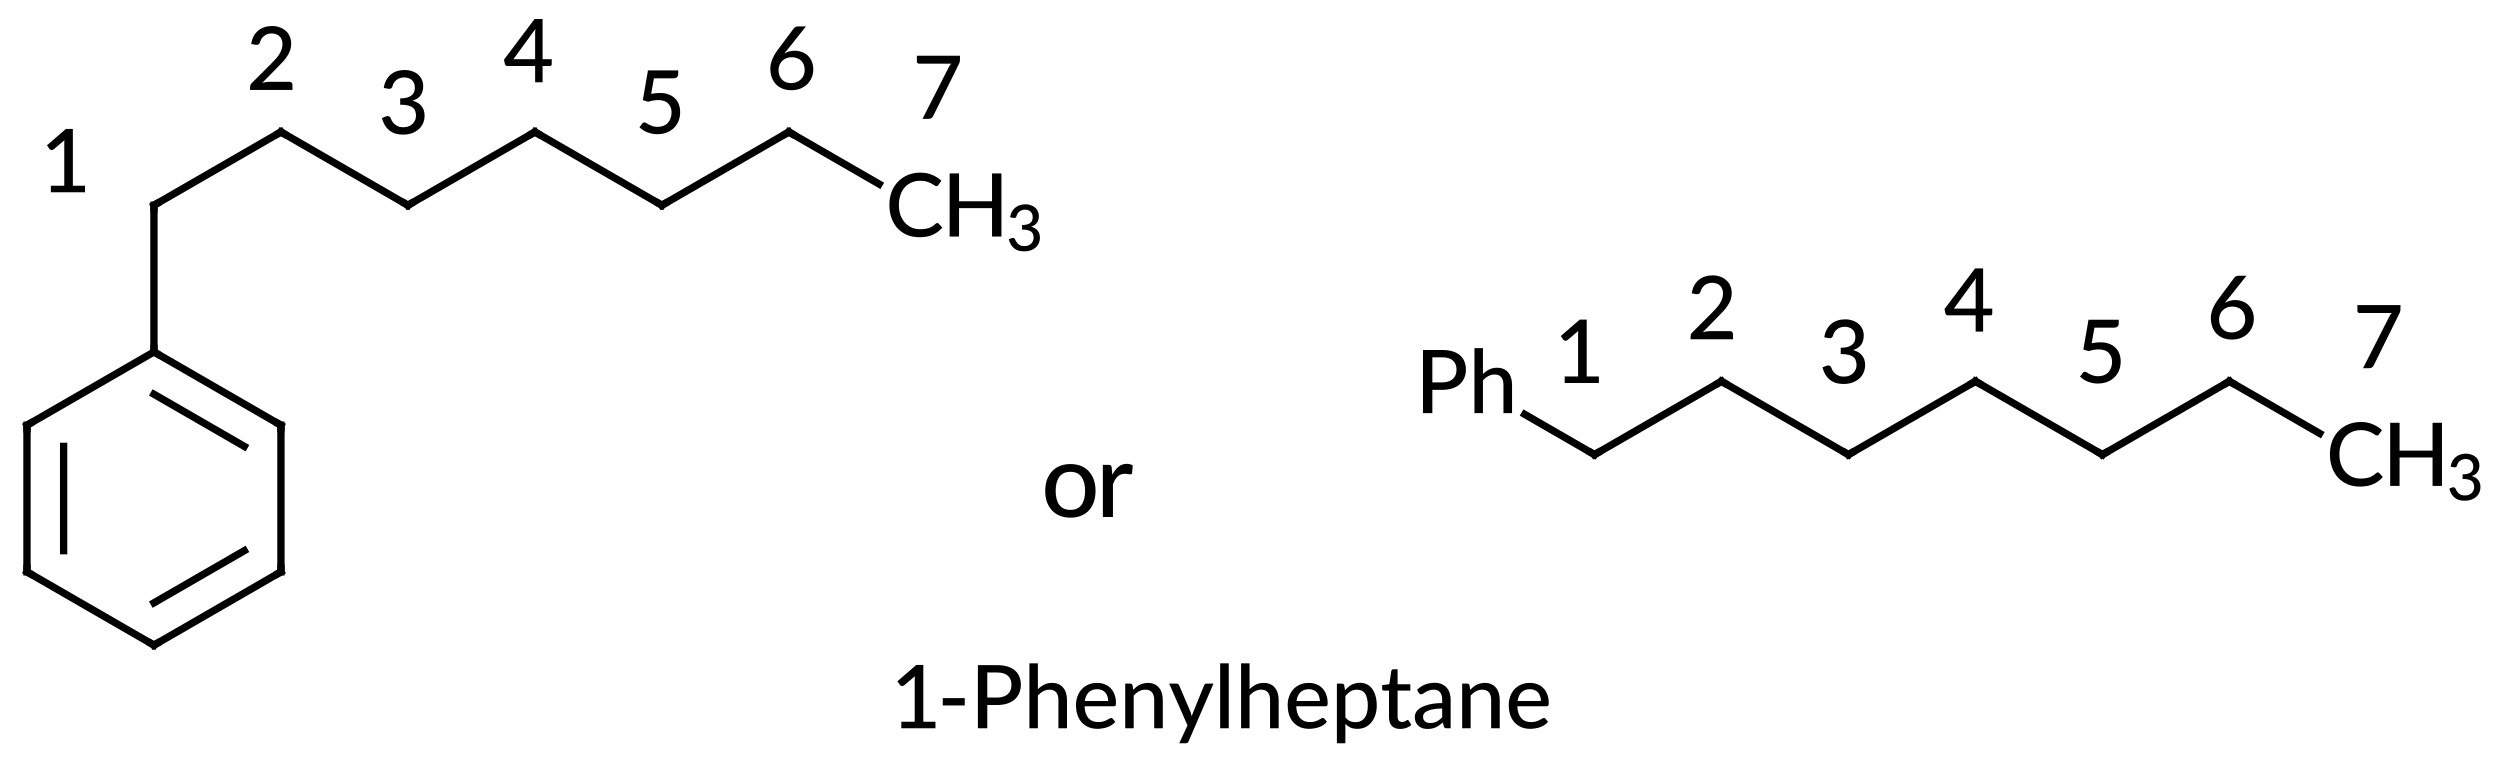 <?xml version="1.0"?>
<!DOCTYPE svg PUBLIC '-//W3C//DTD SVG 1.0//EN'
          'http://www.w3.org/TR/2001/REC-SVG-20010904/DTD/svg10.dtd'>
<svg style="fill-opacity:1; color-rendering:auto; color-interpolation:auto; text-rendering:auto; stroke:black; stroke-linecap:square; stroke-miterlimit:10; shape-rendering:auto; stroke-opacity:1; fill:black; stroke-dasharray:none; font-weight:normal; stroke-width:1; font-family:'Dialog'; font-style:normal; stroke-linejoin:miter; font-size:12px; stroke-dashoffset:0; image-rendering:auto;" xmlns="http://www.w3.org/2000/svg" width="341" viewBox="0 0 341.0 105.0" xmlns:xlink="http://www.w3.org/1999/xlink" height="105"
><!--Generated in ChemDoodle 11.7.0: PD94bWwgdmVyc2lvbj0iMS4wIiBlbmNvZGluZz0iVVRGLTgiIHN0YW5kYWxvbmU9Im5vIj8+DQo8ZCBmPSJzOmljeG1sIiBpZD0iMSIgbXY9InM6My4zLjAiIHA9InM6Q2hlbURvb2RsZSIgcGM9Imk6MSIgcHI9Imk6MSIgdj0iczoxMS43LjAiPg0KICAgIDxwIGIxMD0iYjp0cnVlIiBiMTA1PSJiOnRydWUiIGIxMDY9ImI6ZmFsc2UiIGIxMDc9ImI6ZmFsc2UiIGIxMDk9ImI6ZmFsc2UiIGIxMTA9ImI6ZmFsc2UiIGIxMTE9ImI6dHJ1ZSIgYjExMj0iYjp0cnVlIiBiMTE0PSJiOnRydWUiIGIxMTU9ImI6ZmFsc2UiIGIxMTY9ImI6dHJ1ZSIgYjExOD0iYjp0cnVlIiBiMTIxPSJiOnRydWUiIGIxMjk9ImI6ZmFsc2UiIGIxMzE9ImI6ZmFsc2UiIGIxMzI9ImI6ZmFsc2UiIGIxMzM9ImI6dHJ1ZSIgYjE0NT0iYjpmYWxzZSIgYjE0Nj0iYjp0cnVlIiBiMTQ3PSJiOmZhbHNlIiBiMTUyPSJiOmZhbHNlIiBiMTU1PSJiOnRydWUiIGIxNjY9ImI6dHJ1ZSIgYjE2Nz0iYjp0cnVlIiBiMTcwPSJiOmZhbHNlIiBiMTcxPSJiOnRydWUiIGIxNzM9ImI6dHJ1ZSIgYjE3OT0iYjp0cnVlIiBiMjAxPSJiOmZhbHNlIiBiMjE2PSJiOnRydWUiIGIyMjY9ImI6dHJ1ZSIgYjIyNz0iYjpmYWxzZSIgYjIzPSJiOnRydWUiIGIyND0iYjp0cnVlIiBiMjQ1PSJiOnRydWUiIGIyNDY9ImI6dHJ1ZSIgYjI0Nz0iYjpmYWxzZSIgYjI0OD0iYjpmYWxzZSIgYjI1NT0iYjpmYWxzZSIgYjI1Nj0iYjp0cnVlIiBiMzU9ImI6ZmFsc2UiIGI0MD0iYjpmYWxzZSIgYjQxPSJiOnRydWUiIGI0Mj0iYjpmYWxzZSIgYjkwPSJiOmZhbHNlIiBiOTM9ImI6dHJ1ZSIgYzEwPSJjOjEyOCwxMjgsMTI4IiBjMTE9ImM6MTI4LDAsMCIgYzEyPSJjOjAsMCwwIiBjMTk9ImM6MCwwLDAiIGMyPSJjOjAsMCwwIiBjMz0iYzowLDAsMCIgYzQ9ImM6MTI4LDEyOCwxMjgiIGM1PSJjOjI1NSwyNTUsMjU1IiBjNj0iYzowLDAsMCIgYzc9ImM6MjU1LDI1NSwyNTUiIGM4PSJjOjAsMCwwIiBjOT0iYzowLDAsMCIgZjE9ImY6MjAuMCIgZjEwPSJmOjEwLjAiIGYxMT0iZjowLjUyMzU5ODgiIGYxMj0iZjo1LjAiIGYxMz0iZjozLjAiIGYxND0iZjoxLjIiIGYxNT0iZjowLjAiIGYxNj0iZjo2LjAiIGYxNz0iZjoyLjAiIGYxOD0iZjo0LjAiIGYxOT0iZjowLjEwNDcxOTc2IiBmMj0iZjoxLjAiIGYyMT0iZjoyLjAiIGYyMj0iZjozLjAiIGYyMz0iZjowLjAiIGYyND0iZjoxMC4wIiBmMjU9ImY6MS4wIiBmMjg9ImY6MS4wIiBmMjk9ImY6MS4wIiBmMz0iZjowLjUiIGYzMD0iZjowLjMiIGYzMT0iZjowLjMiIGYzND0iZjo2LjAiIGYzNT0iZjo1LjQ5Nzc4NyIgZjM2PSJmOjAuNyIgZjM3PSJmOjEuMCIgZjM4PSJmOjMuMCIgZjM5PSJmOjEuMiIgZjQ9ImY6NS4wIiBmNDA9ImY6MC4wIiBmNDE9ImY6MS4wIiBmNDI9ImY6MTAuMCIgZjQzPSJmOjEwLjAiIGY0ND0iZjowLjUyMzU5ODgiIGY0NT0iZjo1LjAiIGY0Nj0iZjoxLjAiIGY0Nz0iZjozLjAiIGY0OD0iZjoxLjIiIGY0OT0iZjowLjAiIGY1PSJmOjAuMTUiIGY1MT0iZjoyMC4wIiBmNTI9ImY6NS4wIiBmNTM9ImY6MTUuMCIgZjU0PSJmOjAuMyIgZjU1PSJmOjEuMCIgZjU2PSJmOjAuNSIgZjU3PSJmOjEuMCIgZjU4PSJmOjUuMCIgZjU5PSJmOjQuMCIgZjY9ImY6MS4wNDcxOTc2IiBmNjE9ImY6Mi4wIiBmNjI9ImY6MTAuMCIgZjYzPSJmOjAuNSIgZjY1PSJmOjUuMCIgZjY2PSJmOjQuMCIgZjY3PSJmOjIwLjAiIGY2OD0iZjowLjQiIGY2OT0iZjozLjAiIGY3PSJmOjEuNSIgZjcwPSJmOjEyLjAiIGY3MT0iZjoxMC4wIiBmOT0iZjowLjciIGkxNT0iaToyIiBpMTY9Imk6MCIgaTE3PSJpOjAiIGkyPSJpOjc5MiIgaTIyPSJpOjIiIGkyNj0iaToxIiBpMz0iaTo2MTIiIGkzMz0iaTowIiBpMzc9Imk6MCIgaTQ9Imk6MzYiIGk0MD0iaToxIiBpNDM9Imk6MSIgaTU9Imk6MzYiIGk2PSJpOjM2IiBpNz0iaTozNiIgaWQ9IjIiIHMyMD0iczpCYXNpYyIgczIyPSJzOkFuZ3N0cm9tIiB0MT0idDpMYXRvIE1lZGl1bSwwLDE0IiB0Mj0idDpMYXRvIE1lZGl1bSwwLDEwIi8+DQogICAgPGFuIGE9InM6bnVsbCIgY2k9InM6bnVsbCIgY249InM6bnVsbCIgY3M9InM6bnVsbCIgZD0iczpudWxsIiBpZD0iMyIgaz0iczpudWxsIiB0PSJzOm51bGwiLz4NCiAgICA8Y3QgaWQ9IjQiPg0KICAgICAgICA8X2MvPg0KICAgIDwvY3Q+DQogICAgPGZ0IGlkPSI1Ij4NCiAgICAgICAgPF9mIHZhbHVlPSJMYXRvIE1lZGl1bSIvPg0KICAgIDwvZnQ+DQogICAgPGEgYXQyPSJiOmZhbHNlIiBhdDM9ImQ6MC4wIiBhdDQ9Imk6MCIgY28xPSJiOmZhbHNlIiBpZD0iNiIgbD0iczpDIiBwPSJwMzoyNTkuMCwyMTMuMCwwLjAiIHQxPSJ0OkxhdG8gTWVkaXVtLDAsMTIiLz4NCiAgICA8YSBhdDI9ImI6ZmFsc2UiIGF0Mz0iZDowLjAiIGF0ND0iaTowIiBjbzE9ImI6ZmFsc2UiIGlkPSI3IiBsPSJzOkMiIHA9InAzOjI0MS42Nzk0OSwyMjMuMCwwLjAiIHQxPSJ0OkxhdG8gTWVkaXVtLDAsMTIiLz4NCiAgICA8YSBhdDI9ImI6ZmFsc2UiIGF0Mz0iZDowLjAiIGF0ND0iaTowIiBjbzE9ImI6ZmFsc2UiIGlkPSI4IiBsPSJzOkMiIHA9InAzOjI3Ni4zMjA1LDIyMy4wLDAuMCIgdDE9InQ6TGF0byBNZWRpdW0sMCwxMiIvPg0KICAgIDxhIGF0Mj0iYjpmYWxzZSIgYXQzPSJkOjAuMCIgYXQ0PSJpOjAiIGNvMT0iYjpmYWxzZSIgaWQ9IjkiIGw9InM6QyIgcD0icDM6MjU5LjAsMTkzLjAsMC4wIiB0MT0idDpMYXRvIE1lZGl1bSwwLDEyIi8+DQogICAgPGEgYXQyPSJiOmZhbHNlIiBhdDM9ImQ6MC4wIiBhdDQ9Imk6MCIgY28xPSJiOmZhbHNlIiBpZD0iMTAiIGw9InM6QyIgcD0icDM6MjQxLjY3OTQ5LDI0My4wLDAuMCIgdDE9InQ6TGF0byBNZWRpdW0sMCwxMiIvPg0KICAgIDxhIGF0Mj0iYjpmYWxzZSIgYXQzPSJkOjAuMCIgYXQ0PSJpOjAiIGNvMT0iYjpmYWxzZSIgaWQ9IjExIiBsPSJzOkMiIHA9InAzOjI3Ni4zMjA1LDI0My4wLDAuMCIgdDE9InQ6TGF0byBNZWRpdW0sMCwxMiIvPg0KICAgIDxhIGF0Mj0iYjpmYWxzZSIgYXQzPSJkOjAuMCIgYXQ0PSJpOjAiIGNvMT0iYjpmYWxzZSIgaWQ9IjEyIiBsPSJzOkMiIHA9InAzOjI3Ni4zMjA1LDE4My4wLDAuMCIgdDE9InQ6TGF0byBNZWRpdW0sMCwxMiIvPg0KICAgIDxhIGF0Mj0iYjpmYWxzZSIgYXQzPSJkOjAuMCIgYXQ0PSJpOjAiIGNvMT0iYjpmYWxzZSIgaWQ9IjEzIiBsPSJzOkMiIHA9InAzOjI1OS4wLDI1My4wLDAuMCIgdDE9InQ6TGF0byBNZWRpdW0sMCwxMiIvPg0KICAgIDxhIGF0Mj0iYjpmYWxzZSIgYXQzPSJkOjAuMCIgYXQ0PSJpOjAiIGNvMT0iYjpmYWxzZSIgaWQ9IjE0IiBsPSJzOkMiIHA9InAzOjI5My42NDEsMTkzLjAsMC4wIiB0MT0idDpMYXRvIE1lZGl1bSwwLDEyIi8+DQogICAgPGEgYXQyPSJiOmZhbHNlIiBhdDM9ImQ6MC4wIiBhdDQ9Imk6MCIgY28xPSJiOmZhbHNlIiBpZD0iMTUiIGw9InM6QyIgcD0icDM6MzEwLjk2MTUsMTgzLjAsMC4wIiB0MT0idDpMYXRvIE1lZGl1bSwwLDEyIi8+DQogICAgPGEgYXQyPSJiOmZhbHNlIiBhdDM9ImQ6MC4wIiBhdDQ9Imk6MCIgY28xPSJiOmZhbHNlIiBpZD0iMTYiIGw9InM6QyIgcD0icDM6MzI4LjI4MTk4LDE5My4wLDAuMCIgdDE9InQ6TGF0byBNZWRpdW0sMCwxMiIvPg0KICAgIDxhIGF0Mj0iYjpmYWxzZSIgYXQzPSJkOjAuMCIgYXQ0PSJpOjAiIGNvMT0iYjpmYWxzZSIgaWQ9IjE3IiBsPSJzOkMiIHA9InAzOjM0NS42MDI0OCwxODMuMCwwLjAiIHQxPSJ0OkxhdG8gTWVkaXVtLDAsMTIiLz4NCiAgICA8YSBhdDI9ImI6ZmFsc2UiIGF0Mz0iZDowLjAiIGF0ND0iaTowIiBjbzE9ImI6ZmFsc2UiIGlkPSIxOCIgbD0iczpDSDMiIHA9InAzOjM2Mi45MjI5NywxOTMuMCwwLjAiIHQxPSJ0OkxhdG8gTWVkaXVtLDAsMTIiLz4NCiAgICA8YiBhMT0iaTo2IiBhMj0iaTo3IiBibzI9ImI6ZmFsc2UiIGJvMz0iaToyIiBjbzE9ImI6ZmFsc2UiIGlkPSIxOSIgdD0iczpTaW5nbGUiIHQxPSJ0OkxhdG8gTWVkaXVtLDAsMTIiIHpvPSJzOjQ0Ii8+DQogICAgPGIgYTE9Imk6OCIgYTI9Imk6NiIgYm8yPSJiOmZhbHNlIiBibzM9Imk6MiIgY28xPSJiOmZhbHNlIiBpZD0iMjAiIHQ9InM6RG91YmxlIiB0MT0idDpMYXRvIE1lZGl1bSwwLDEyIiB6bz0iczo0OSIvPg0KICAgIDxiIGExPSJpOjYiIGEyPSJpOjkiIGJvMj0iYjpmYWxzZSIgYm8zPSJpOjIiIGNvMT0iYjpmYWxzZSIgaWQ9IjIxIiB0PSJzOlNpbmdsZSIgdDE9InQ6TGF0byBNZWRpdW0sMCwxMiIgem89InM6NTAiLz4NCiAgICA8YiBhMT0iaTo3IiBhMj0iaToxMCIgYm8yPSJiOmZhbHNlIiBibzM9Imk6MiIgY28xPSJiOmZhbHNlIiBpZD0iMjIiIHQ9InM6RG91YmxlIiB0MT0idDpMYXRvIE1lZGl1bSwwLDEyIiB6bz0iczo0NSIvPg0KICAgIDxiIGExPSJpOjExIiBhMj0iaTo4IiBibzI9ImI6ZmFsc2UiIGJvMz0iaToyIiBjbzE9ImI6ZmFsc2UiIGlkPSIyMyIgdD0iczpTaW5nbGUiIHQxPSJ0OkxhdG8gTWVkaXVtLDAsMTIiIHpvPSJzOjQ4Ii8+DQogICAgPGIgYTE9Imk6OSIgYTI9Imk6MTIiIGJvMj0iYjpmYWxzZSIgYm8zPSJpOjIiIGNvMT0iYjpmYWxzZSIgaWQ9IjI0IiB0PSJzOlNpbmdsZSIgdDE9InQ6TGF0byBNZWRpdW0sMCwxMiIgem89InM6NTEiLz4NCiAgICA8YiBhMT0iaToxMCIgYTI9Imk6MTMiIGJvMj0iYjpmYWxzZSIgYm8zPSJpOjIiIGNvMT0iYjpmYWxzZSIgaWQ9IjI1IiB0PSJzOlNpbmdsZSIgdDE9InQ6TGF0byBNZWRpdW0sMCwxMiIgem89InM6NDYiLz4NCiAgICA8YiBhMT0iaToxMyIgYTI9Imk6MTEiIGJvMj0iYjpmYWxzZSIgYm8zPSJpOjIiIGNvMT0iYjpmYWxzZSIgaWQ9IjI2IiB0PSJzOkRvdWJsZSIgdDE9InQ6TGF0byBNZWRpdW0sMCwxMiIgem89InM6NDciLz4NCiAgICA8YiBhMT0iaToxMiIgYTI9Imk6MTQiIGJvMj0iYjpmYWxzZSIgYm8zPSJpOjIiIGNvMT0iYjpmYWxzZSIgaWQ9IjI3IiB0PSJzOlNpbmdsZSIgdDE9InQ6TGF0byBNZWRpdW0sMCwxMiIgem89InM6NTIiLz4NCiAgICA8YiBhMT0iaToxNCIgYTI9Imk6MTUiIGJvMj0iYjpmYWxzZSIgYm8zPSJpOjIiIGNvMT0iYjpmYWxzZSIgaWQ9IjI4IiB0PSJzOlNpbmdsZSIgdDE9InQ6TGF0byBNZWRpdW0sMCwxMiIgem89InM6NTMiLz4NCiAgICA8YiBhMT0iaToxNSIgYTI9Imk6MTYiIGJvMj0iYjpmYWxzZSIgYm8zPSJpOjIiIGNvMT0iYjpmYWxzZSIgaWQ9IjI5IiB0PSJzOlNpbmdsZSIgdDE9InQ6TGF0byBNZWRpdW0sMCwxMiIgem89InM6NTQiLz4NCiAgICA8YiBhMT0iaToxNiIgYTI9Imk6MTciIGJvMj0iYjpmYWxzZSIgYm8zPSJpOjIiIGNvMT0iYjpmYWxzZSIgaWQ9IjMwIiB0PSJzOlNpbmdsZSIgdDE9InQ6TGF0byBNZWRpdW0sMCwxMiIgem89InM6NTUiLz4NCiAgICA8YiBhMT0iaToxNyIgYTI9Imk6MTgiIGJvMj0iYjpmYWxzZSIgYm8zPSJpOjIiIGNvMT0iYjpmYWxzZSIgaWQ9IjMxIiB0PSJzOlNpbmdsZSIgdDE9InQ6TGF0byBNZWRpdW0sMCwxMiIgem89InM6NTYiLz4NCiAgICA8YSBhdDI9ImI6ZmFsc2UiIGF0Mz0iZDowLjAiIGF0ND0iaTowIiBjbzE9ImI6ZmFsc2UiIGlkPSIzMiIgbD0iczpDIiBwPSJwMzo0NTUuNDg3ODIsMjI3LjAxMTcyLDAuMCIgdDE9InQ6TGF0byBNZWRpdW0sMCwxMiIvPg0KICAgIDxhIGF0Mj0iYjpmYWxzZSIgYXQzPSJkOjAuMCIgYXQ0PSJpOjAiIGNvMT0iYjpmYWxzZSIgaWQ9IjMzIiBsPSJzOkMiIHA9InAzOjQ3Mi44MDgzMiwyMTcuMDExNzIsMC4wIiB0MT0idDpMYXRvIE1lZGl1bSwwLDEyIi8+DQogICAgPGEgYXQyPSJiOmZhbHNlIiBhdDM9ImQ6MC4wIiBhdDQ9Imk6MCIgY28xPSJiOmZhbHNlIiBpZD0iMzQiIGw9InM6UGgiIHA9InAzOjQzOC4xNjczLDIxNy4wMTE3MiwwLjAiIHQxPSJ0OkxhdG8gTWVkaXVtLDAsMTIiLz4NCiAgICA8YSBhdDI9ImI6ZmFsc2UiIGF0Mz0iZDowLjAiIGF0ND0iaTowIiBjbzE9ImI6ZmFsc2UiIGlkPSIzNSIgbD0iczpDIiBwPSJwMzo0OTAuMTI4OCwyMjcuMDExNzIsMC4wIiB0MT0idDpMYXRvIE1lZGl1bSwwLDEyIi8+DQogICAgPGEgYXQyPSJiOmZhbHNlIiBhdDM9ImQ6MC4wIiBhdDQ9Imk6MCIgY28xPSJiOmZhbHNlIiBpZD0iMzYiIGw9InM6QyIgcD0icDM6NTA3LjQ0OTMsMjE3LjAxMTcyLDAuMCIgdDE9InQ6TGF0byBNZWRpdW0sMCwxMiIvPg0KICAgIDxhIGF0Mj0iYjpmYWxzZSIgYXQzPSJkOjAuMCIgYXQ0PSJpOjAiIGNvMT0iYjpmYWxzZSIgaWQ9IjM3IiBsPSJzOkMiIHA9InAzOjUyNC43Njk4LDIyNy4wMTE3MiwwLjAiIHQxPSJ0OkxhdG8gTWVkaXVtLDAsMTIiLz4NCiAgICA8YSBhdDI9ImI6ZmFsc2UiIGF0Mz0iZDowLjAiIGF0ND0iaTowIiBjbzE9ImI6ZmFsc2UiIGlkPSIzOCIgbD0iczpDIiBwPSJwMzo1NDIuMDkwMzMsMjE3LjAxMTcyLDAuMCIgdDE9InQ6TGF0byBNZWRpdW0sMCwxMiIvPg0KICAgIDxhIGF0Mj0iYjpmYWxzZSIgYXQzPSJkOjAuMCIgYXQ0PSJpOjAiIGNvMT0iYjpmYWxzZSIgaWQ9IjM5IiBsPSJzOkNIMyIgcD0icDM6NTU5LjQxMDc3LDIyNy4wMTE3MiwwLjAiIHQxPSJ0OkxhdG8gTWVkaXVtLDAsMTIiLz4NCiAgICA8YiBhMT0iaTozMiIgYTI9Imk6MzMiIGJvMj0iYjpmYWxzZSIgYm8zPSJpOjIiIGNvMT0iYjpmYWxzZSIgaWQ9IjQwIiB0PSJzOlNpbmdsZSIgdDE9InQ6TGF0byBNZWRpdW0sMCwxMiIgem89InM6MTI3Ii8+DQogICAgPGIgYTE9Imk6MzIiIGEyPSJpOjM0IiBibzI9ImI6ZmFsc2UiIGJvMz0iaToyIiBjbzE9ImI6ZmFsc2UiIGlkPSI0MSIgdD0iczpTaW5nbGUiIHQxPSJ0OkxhdG8gTWVkaXVtLDAsMTIiIHpvPSJzOjEzMyIvPg0KICAgIDxiIGExPSJpOjMzIiBhMj0iaTozNSIgYm8yPSJiOmZhbHNlIiBibzM9Imk6MiIgY28xPSJiOmZhbHNlIiBpZD0iNDIiIHQ9InM6U2luZ2xlIiB0MT0idDpMYXRvIE1lZGl1bSwwLDEyIiB6bz0iczoxMjgiLz4NCiAgICA8YiBhMT0iaTozNSIgYTI9Imk6MzYiIGJvMj0iYjpmYWxzZSIgYm8zPSJpOjIiIGNvMT0iYjpmYWxzZSIgaWQ9IjQzIiB0PSJzOlNpbmdsZSIgdDE9InQ6TGF0byBNZWRpdW0sMCwxMiIgem89InM6MTI5Ii8+DQogICAgPGIgYTE9Imk6MzYiIGEyPSJpOjM3IiBibzI9ImI6ZmFsc2UiIGJvMz0iaToyIiBjbzE9ImI6ZmFsc2UiIGlkPSI0NCIgdD0iczpTaW5nbGUiIHQxPSJ0OkxhdG8gTWVkaXVtLDAsMTIiIHpvPSJzOjEzMCIvPg0KICAgIDxiIGExPSJpOjM3IiBhMj0iaTozOCIgYm8yPSJiOmZhbHNlIiBibzM9Imk6MiIgY28xPSJiOmZhbHNlIiBpZD0iNDUiIHQ9InM6U2luZ2xlIiB0MT0idDpMYXRvIE1lZGl1bSwwLDEyIiB6bz0iczoxMzEiLz4NCiAgICA8YiBhMT0iaTozOCIgYTI9Imk6MzkiIGJvMj0iYjpmYWxzZSIgYm8zPSJpOjIiIGNvMT0iYjpmYWxzZSIgaWQ9IjQ2IiB0PSJzOlNpbmdsZSIgdDE9InQ6TGF0byBNZWRpdW0sMCwxMiIgem89InM6MTMyIi8+DQogICAgPGxhIGNvMT0iYjpmYWxzZSIgaWQ9IjQ3IiBwMT0icDI6MjQ3LjAsMTg3LjAiIHAyPSJwMjoyNDcuMCwxODcuMCIgc2gxMj0idDpMYXRvIE1lZGl1bSwwLDEyIiBzaDIyPSJmOi05LjIyNDEyMjZFLTEwIiBzaDM9ImI6ZmFsc2UiIHNoND0iYjpmYWxzZSIgc2g1PSJiOmZhbHNlIiB0PSJzOjEiIHQyPSJ0OkxhdG8gTWVkaXVtLDAsMTIiPg0KICAgICAgICA8X2YgYT0iaTowIiB3PSJmOi0xLjAiPg0KICAgICAgICAgICAgPHI+MTwvcj4NCiAgICAgICAgPC9fZj4NCiAgICA8L2xhPg0KICAgIDxsYSBjbzE9ImI6ZmFsc2UiIGlkPSI0OCIgcDE9InAyOjI3NS4wLDE3My4wIiBwMj0icDI6Mjc1LjAsMTczLjAiIHNoMTI9InQ6TGF0byBNZWRpdW0sMCwxMiIgc2gyMj0iZjo4LjM3MDc0NkUtOCIgc2gzPSJiOmZhbHNlIiBzaDQ9ImI6ZmFsc2UiIHNoNT0iYjpmYWxzZSIgdD0iczoyIiB0Mj0idDpMYXRvIE1lZGl1bSwwLDEyIj4NCiAgICAgICAgPF9mIGE9Imk6MCIgdz0iZjotMS4wIj4NCiAgICAgICAgICAgIDxyPjI8L3I+DQogICAgICAgIDwvX2Y+DQogICAgPC9sYT4NCiAgICA8bGEgY28xPSJiOmZhbHNlIiBpZD0iNDkiIHAxPSJwMjoyOTMuMCwxNzkuMCIgcDI9InAyOjI5My4wLDE3OS4wIiBzaDEyPSJ0OkxhdG8gTWVkaXVtLDAsMTIiIHNoMjI9ImY6MS40MDQyOTQ0RS04IiBzaDM9ImI6ZmFsc2UiIHNoND0iYjpmYWxzZSIgc2g1PSJiOmZhbHNlIiB0PSJzOjMiIHQyPSJ0OkxhdG8gTWVkaXVtLDAsMTIiPg0KICAgICAgICA8X2YgYT0iaTowIiB3PSJmOi0xLjAiPg0KICAgICAgICAgICAgPHI+Mzwvcj4NCiAgICAgICAgPC9fZj4NCiAgICA8L2xhPg0KICAgIDxsYSBjbzE9ImI6ZmFsc2UiIGlkPSI1MCIgcDE9InAyOjMxMC4wLDE3Mi4wIiBwMj0icDI6MzEwLjAsMTcyLjAiIHNoMTI9InQ6TGF0byBNZWRpdW0sMCwxMiIgc2gyMj0iZjowLjAiIHNoMz0iYjpmYWxzZSIgc2g0PSJiOmZhbHNlIiBzaDU9ImI6ZmFsc2UiIHQ9InM6NCIgdDI9InQ6TGF0byBNZWRpdW0sMCwxMiI+DQogICAgICAgIDxfZiBhPSJpOjAiIHc9ImY6LTEuMCI+DQogICAgICAgICAgICA8cj40PC9yPg0KICAgICAgICA8L19mPg0KICAgIDwvbGE+DQogICAgPGxhIGNvMT0iYjpmYWxzZSIgaWQ9IjUxIiBwMT0icDI6MzI4LjAsMTc5LjAiIHAyPSJwMjozMjguMCwxNzkuMCIgc2gxMj0idDpMYXRvIE1lZGl1bSwwLDEyIiBzaDIyPSJmOjAuMCIgc2gzPSJiOmZhbHNlIiBzaDQ9ImI6ZmFsc2UiIHNoNT0iYjpmYWxzZSIgdD0iczo1IiB0Mj0idDpMYXRvIE1lZGl1bSwwLDEyIj4NCiAgICAgICAgPF9mIGE9Imk6MCIgdz0iZjotMS4wIj4NCiAgICAgICAgICAgIDxyPjU8L3I+DQogICAgICAgIDwvX2Y+DQogICAgPC9sYT4NCiAgICA8bGEgY28xPSJiOmZhbHNlIiBpZD0iNTIiIHAxPSJwMjozNDYuMCwxNzMuMCIgcDI9InAyOjM0Ni4wLDE3My4wIiBzaDEyPSJ0OkxhdG8gTWVkaXVtLDAsMTIiIHNoMjI9ImY6MC4wIiBzaDM9ImI6ZmFsc2UiIHNoND0iYjpmYWxzZSIgc2g1PSJiOmZhbHNlIiB0PSJzOjYiIHQyPSJ0OkxhdG8gTWVkaXVtLDAsMTIiPg0KICAgICAgICA8X2YgYT0iaTowIiB3PSJmOi0xLjAiPg0KICAgICAgICAgICAgPHI+Njwvcj4NCiAgICAgICAgPC9fZj4NCiAgICA8L2xhPg0KICAgIDxsYSBjbzE9ImI6ZmFsc2UiIGlkPSI1MyIgcDE9InAyOjM2Ni4wLDE3Ny4wIiBwMj0icDI6MzY2LjAsMTc3LjAiIHNoMTI9InQ6TGF0byBNZWRpdW0sMCwxMiIgc2gyMj0iZjowLjAiIHNoMz0iYjpmYWxzZSIgc2g0PSJiOmZhbHNlIiBzaDU9ImI6ZmFsc2UiIHQ9InM6NyIgdDI9InQ6TGF0byBNZWRpdW0sMCwxMiI+DQogICAgICAgIDxfZiBhPSJpOjAiIHc9ImY6LTEuMCI+DQogICAgICAgICAgICA8cj43PC9yPg0KICAgICAgICA8L19mPg0KICAgIDwvbGE+DQogICAgPGxhIGNvMT0iYjpmYWxzZSIgaWQ9IjU0IiBwMT0icDI6MzYzLjAsMjYwLjAiIHAyPSJwMjozNjMuMCwyNjAuMCIgc2gxMj0idDpMYXRvIE1lZGl1bSwwLDEyIiBzaDIyPSJmOjAuMCIgc2gzPSJiOmZhbHNlIiBzaDQ9ImI6ZmFsc2UiIHNoNT0iYjpmYWxzZSIgdD0iczoxLVBoZW55bGhlcHRhbmUiIHQyPSJ0OkxhdG8gTWVkaXVtLDAsMTIiPg0KICAgICAgICA8X2YgYT0iaTowIiB3PSJmOi0xLjAiPg0KICAgICAgICAgICAgPHI+MS1QaGVueWxoZXB0YW5lPC9yPg0KICAgICAgICA8L19mPg0KICAgIDwvbGE+DQogICAgPGxhIGNvMT0iYjpmYWxzZSIgaWQ9IjU1IiBwMT0icDI6NDUzLjQ4NzgyLDIxMy4wMTE3MiIgcDI9InAyOjQ1My40ODc4MiwyMTMuMDExNzIiIHNoMTI9InQ6TGF0byBNZWRpdW0sMCwxMiIgc2gyMj0iZjotOS4yMjQxMjI2RS0xMCIgc2gzPSJiOmZhbHNlIiBzaDQ9ImI6ZmFsc2UiIHNoNT0iYjpmYWxzZSIgdD0iczoxIiB0Mj0idDpMYXRvIE1lZGl1bSwwLDEyIj4NCiAgICAgICAgPF9mIGE9Imk6MCIgdz0iZjotMS4wIj4NCiAgICAgICAgICAgIDxyPjE8L3I+DQogICAgICAgIDwvX2Y+DQogICAgPC9sYT4NCiAgICA8bGEgY28xPSJiOmZhbHNlIiBpZD0iNTYiIHAxPSJwMjo0NzEuNDg3ODIsMjA3LjAxMTcyIiBwMj0icDI6NDcxLjQ4NzgyLDIwNy4wMTE3MiIgc2gxMj0idDpMYXRvIE1lZGl1bSwwLDEyIiBzaDIyPSJmOjguMzcwNzQ2RS04IiBzaDM9ImI6ZmFsc2UiIHNoND0iYjpmYWxzZSIgc2g1PSJiOmZhbHNlIiB0PSJzOjIiIHQyPSJ0OkxhdG8gTWVkaXVtLDAsMTIiPg0KICAgICAgICA8X2YgYT0iaTowIiB3PSJmOi0xLjAiPg0KICAgICAgICAgICAgPHI+Mjwvcj4NCiAgICAgICAgPC9fZj4NCiAgICA8L2xhPg0KICAgIDxsYSBjbzE9ImI6ZmFsc2UiIGlkPSI1NyIgcDE9InAyOjQ4OS40ODc4MiwyMTMuMDExNzIiIHAyPSJwMjo0ODkuNDg3ODIsMjEzLjAxMTcyIiBzaDEyPSJ0OkxhdG8gTWVkaXVtLDAsMTIiIHNoMjI9ImY6MS40MDQyOTQ0RS04IiBzaDM9ImI6ZmFsc2UiIHNoND0iYjpmYWxzZSIgc2g1PSJiOmZhbHNlIiB0PSJzOjMiIHQyPSJ0OkxhdG8gTWVkaXVtLDAsMTIiPg0KICAgICAgICA8X2YgYT0iaTowIiB3PSJmOi0xLjAiPg0KICAgICAgICAgICAgPHI+Mzwvcj4NCiAgICAgICAgPC9fZj4NCiAgICA8L2xhPg0KICAgIDxsYSBjbzE9ImI6ZmFsc2UiIGlkPSI1OCIgcDE9InAyOjUwNi40ODc4MiwyMDYuMDExNzIiIHAyPSJwMjo1MDYuNDg3ODIsMjA2LjAxMTcyIiBzaDEyPSJ0OkxhdG8gTWVkaXVtLDAsMTIiIHNoMjI9ImY6MC4wIiBzaDM9ImI6ZmFsc2UiIHNoND0iYjpmYWxzZSIgc2g1PSJiOmZhbHNlIiB0PSJzOjQiIHQyPSJ0OkxhdG8gTWVkaXVtLDAsMTIiPg0KICAgICAgICA8X2YgYT0iaTowIiB3PSJmOi0xLjAiPg0KICAgICAgICAgICAgPHI+NDwvcj4NCiAgICAgICAgPC9fZj4NCiAgICA8L2xhPg0KICAgIDxsYSBjbzE9ImI6ZmFsc2UiIGlkPSI1OSIgcDE9InAyOjUyNC40ODc4LDIxMy4wMTE3MiIgcDI9InAyOjUyNC40ODc4LDIxMy4wMTE3MiIgc2gxMj0idDpMYXRvIE1lZGl1bSwwLDEyIiBzaDIyPSJmOjAuMCIgc2gzPSJiOmZhbHNlIiBzaDQ9ImI6ZmFsc2UiIHNoNT0iYjpmYWxzZSIgdD0iczo1IiB0Mj0idDpMYXRvIE1lZGl1bSwwLDEyIj4NCiAgICAgICAgPF9mIGE9Imk6MCIgdz0iZjotMS4wIj4NCiAgICAgICAgICAgIDxyPjU8L3I+DQogICAgICAgIDwvX2Y+DQogICAgPC9sYT4NCiAgICA8bGEgY28xPSJiOmZhbHNlIiBpZD0iNjAiIHAxPSJwMjo1NDIuNDg3OCwyMDcuMDExNzIiIHAyPSJwMjo1NDIuNDg3OCwyMDcuMDExNzIiIHNoMTI9InQ6TGF0byBNZWRpdW0sMCwxMiIgc2gyMj0iZjowLjAiIHNoMz0iYjpmYWxzZSIgc2g0PSJiOmZhbHNlIiBzaDU9ImI6ZmFsc2UiIHQ9InM6NiIgdDI9InQ6TGF0byBNZWRpdW0sMCwxMiI+DQogICAgICAgIDxfZiBhPSJpOjAiIHc9ImY6LTEuMCI+DQogICAgICAgICAgICA8cj42PC9yPg0KICAgICAgICA8L19mPg0KICAgIDwvbGE+DQogICAgPGxhIGNvMT0iYjpmYWxzZSIgaWQ9IjYxIiBwMT0icDI6NTYyLjQ4NzgsMjExLjAxMTcyIiBwMj0icDI6NTYyLjQ4NzgsMjExLjAxMTcyIiBzaDEyPSJ0OkxhdG8gTWVkaXVtLDAsMTIiIHNoMjI9ImY6MC4wIiBzaDM9ImI6ZmFsc2UiIHNoND0iYjpmYWxzZSIgc2g1PSJiOmZhbHNlIiB0PSJzOjciIHQyPSJ0OkxhdG8gTWVkaXVtLDAsMTIiPg0KICAgICAgICA8X2YgYT0iaTowIiB3PSJmOi0xLjAiPg0KICAgICAgICAgICAgPHI+Nzwvcj4NCiAgICAgICAgPC9fZj4NCiAgICA8L2xhPg0KICAgIDxsYSBjbzE9ImI6ZmFsc2UiIGlkPSI2MiIgcDE9InAyOjM4NC4wLDIzMi4wIiBwMj0icDI6Mzg0LjAsMjMyLjAiIHNoMjI9ImY6MC4wIiBzaDM9ImI6ZmFsc2UiIHNoND0iYjpmYWxzZSIgc2g1PSJiOmZhbHNlIiB0PSJzOm9yIiB0Mj0idDpMYXRvIE1lZGl1bSwwLDE0Ij4NCiAgICAgICAgPF9mIGE9Imk6MCIgdz0iZjotMS4wIj4NCiAgICAgICAgICAgIDxyPm9yPC9yPg0KICAgICAgICA8L19mPg0KICAgIDwvbGE+DQo8L2Q+DQo=--><defs id="genericDefs"
  /><g
  ><g transform="translate(-238,-165)" style="text-rendering:geometricPrecision; font-family:'Lato Medium'; color-interpolation:linearRGB; color-rendering:optimizeQuality; image-rendering:optimizeQuality;"
    ><path style="stroke:none;" d="M249.594 190.336 L249.594 191.227 L244.938 191.227 L244.938 190.336 L246.766 190.336 L246.766 184.68 Q246.766 184.414 246.781 184.133 L245.328 185.367 Q245.234 185.43 245.156 185.461 Q245.078 185.477 245 185.461 Q244.922 185.445 244.859 185.414 Q244.812 185.367 244.766 185.336 L244.406 184.82 L246.984 182.586 L247.938 182.586 L247.938 190.336 L249.594 190.336 Z"
      /><path d="M277.484 176.156 Q277.672 176.156 277.781 176.266 Q277.891 176.375 277.891 176.562 L277.891 177.266 L272.109 177.266 L272.109 176.859 Q272.109 176.75 272.156 176.609 Q272.203 176.469 272.312 176.359 L275.031 173.641 Q275.375 173.297 275.656 172.984 Q275.938 172.656 276.125 172.344 Q276.312 172.031 276.422 171.703 Q276.531 171.375 276.531 171 Q276.531 170.641 276.406 170.375 Q276.297 170.094 276.094 169.922 Q275.906 169.734 275.625 169.656 Q275.359 169.562 275.047 169.562 Q274.734 169.562 274.469 169.656 Q274.219 169.734 274.016 169.906 Q273.812 170.062 273.672 170.281 Q273.531 170.5 273.469 170.766 Q273.391 170.984 273.25 171.062 Q273.125 171.141 272.875 171.109 L272.266 171 Q272.359 170.391 272.594 169.938 Q272.844 169.484 273.219 169.172 Q273.594 168.859 274.078 168.703 Q274.562 168.547 275.109 168.547 Q275.672 168.547 276.141 168.719 Q276.625 168.891 276.969 169.203 Q277.328 169.5 277.516 169.953 Q277.719 170.406 277.719 170.969 Q277.719 171.453 277.578 171.859 Q277.438 172.266 277.188 172.641 Q276.953 173.016 276.625 173.375 Q276.312 173.719 275.953 174.078 L273.766 176.312 Q274.016 176.234 274.266 176.203 Q274.531 176.156 274.766 176.156 L277.484 176.156 Z" style="stroke:none;" transform="translate(275,173) rotate(0) translate(-275,-173)"
      /><path d="M290.352 177 Q290.43 176.391 290.68 175.938 Q290.93 175.484 291.289 175.172 Q291.664 174.859 292.148 174.703 Q292.633 174.547 293.195 174.547 Q293.758 174.547 294.227 174.719 Q294.695 174.875 295.023 175.172 Q295.352 175.453 295.539 175.859 Q295.727 176.266 295.727 176.766 Q295.727 177.172 295.617 177.5 Q295.523 177.812 295.336 178.062 Q295.148 178.297 294.867 178.469 Q294.602 178.625 294.273 178.734 Q295.086 178.953 295.492 179.469 Q295.914 179.984 295.914 180.766 Q295.914 181.375 295.68 181.859 Q295.461 182.344 295.055 182.672 Q294.664 183 294.133 183.188 Q293.617 183.359 293.023 183.359 Q292.352 183.359 291.867 183.203 Q291.383 183.031 291.039 182.734 Q290.695 182.438 290.461 182.031 Q290.242 181.609 290.086 181.109 L290.602 180.891 Q290.789 180.812 290.977 180.844 Q291.164 180.875 291.258 181.047 Q291.336 181.234 291.445 181.469 Q291.57 181.688 291.773 181.891 Q291.977 182.078 292.273 182.219 Q292.57 182.359 293.008 182.359 Q293.445 182.359 293.773 182.219 Q294.102 182.078 294.305 181.859 Q294.523 181.625 294.633 181.359 Q294.742 181.078 294.742 180.812 Q294.742 180.469 294.648 180.188 Q294.57 179.906 294.336 179.703 Q294.102 179.5 293.68 179.391 Q293.258 179.281 292.586 179.281 L292.586 178.422 Q293.148 178.422 293.523 178.312 Q293.898 178.203 294.133 178.016 Q294.367 177.812 294.477 177.562 Q294.586 177.297 294.586 176.969 Q294.586 176.609 294.477 176.344 Q294.367 176.078 294.164 175.906 Q293.977 175.734 293.711 175.656 Q293.445 175.562 293.133 175.562 Q292.82 175.562 292.555 175.656 Q292.289 175.734 292.086 175.906 Q291.883 176.062 291.742 176.281 Q291.602 176.5 291.539 176.766 Q291.461 176.984 291.336 177.062 Q291.211 177.141 290.961 177.109 L290.352 177 Z" style="stroke:none;" transform="translate(293,179) rotate(0) translate(-293,-179)"
      /><path style="stroke:none;" d="M310.992 173.078 L310.992 169.719 Q310.992 169.547 310.992 169.359 Q311.008 169.156 311.039 168.938 L308.023 173.078 L310.992 173.078 ZM313.258 173.078 L313.258 173.75 Q313.258 173.859 313.195 173.938 Q313.133 174 313.008 174 L312.008 174 L312.008 176.219 L310.992 176.219 L310.992 174 L307.211 174 Q307.07 174 306.977 173.922 Q306.898 173.844 306.867 173.734 L306.742 173.141 L310.914 167.594 L312.008 167.594 L312.008 173.078 L313.258 173.078 Z"
      /><path style="stroke:none;" d="M326.82 177.805 Q327.477 177.68 328.023 177.68 Q328.695 177.68 329.211 177.883 Q329.727 178.07 330.07 178.43 Q330.43 178.773 330.602 179.258 Q330.773 179.727 330.773 180.289 Q330.773 180.977 330.539 181.539 Q330.305 182.086 329.883 182.492 Q329.461 182.883 328.883 183.102 Q328.305 183.305 327.648 183.305 Q327.258 183.305 326.898 183.227 Q326.555 183.148 326.242 183.023 Q325.945 182.898 325.68 182.727 Q325.43 182.555 325.227 182.367 L325.586 181.867 Q325.695 181.695 325.883 181.695 Q326.008 181.695 326.164 181.789 Q326.32 181.883 326.523 182.008 Q326.742 182.117 327.023 182.211 Q327.32 182.305 327.711 182.305 Q328.148 182.305 328.492 182.164 Q328.852 182.023 329.086 181.773 Q329.336 181.508 329.461 181.148 Q329.602 180.773 329.602 180.336 Q329.602 179.945 329.477 179.648 Q329.367 179.336 329.133 179.117 Q328.914 178.883 328.57 178.773 Q328.227 178.648 327.773 178.648 Q327.133 178.648 326.414 178.883 L325.68 178.664 L326.383 174.602 L330.508 174.602 L330.508 175.102 Q330.508 175.352 330.352 175.523 Q330.195 175.68 329.82 175.68 L327.195 175.68 L326.82 177.805 Z"
      /><path style="stroke:none;" d="M345.93 176.336 Q346.336 176.336 346.664 176.195 Q347.008 176.055 347.242 175.82 Q347.492 175.586 347.617 175.273 Q347.758 174.945 347.758 174.57 Q347.758 174.148 347.633 173.82 Q347.508 173.492 347.273 173.273 Q347.039 173.039 346.711 172.93 Q346.398 172.805 345.992 172.805 Q345.586 172.805 345.242 172.945 Q344.914 173.086 344.68 173.32 Q344.445 173.555 344.32 173.883 Q344.195 174.195 344.195 174.539 Q344.195 174.93 344.305 175.273 Q344.43 175.602 344.648 175.836 Q344.867 176.07 345.18 176.211 Q345.508 176.336 345.93 176.336 ZM345.383 171.805 Q345.273 171.93 345.164 172.055 Q345.07 172.18 344.992 172.305 Q345.273 172.117 345.617 172.023 Q345.977 171.914 346.383 171.914 Q346.898 171.914 347.352 172.086 Q347.82 172.242 348.164 172.57 Q348.523 172.898 348.727 173.383 Q348.93 173.852 348.93 174.477 Q348.93 175.07 348.711 175.586 Q348.492 176.102 348.102 176.492 Q347.711 176.867 347.164 177.086 Q346.617 177.305 345.945 177.305 Q345.289 177.305 344.758 177.102 Q344.227 176.883 343.852 176.508 Q343.477 176.117 343.273 175.57 Q343.07 175.008 343.07 174.336 Q343.07 173.773 343.32 173.133 Q343.57 172.492 344.117 171.758 L346.258 168.883 Q346.352 168.758 346.508 168.68 Q346.68 168.602 346.883 168.602 L347.93 168.602 L345.383 171.805 Z"
      /><path style="stroke:none;" d="M368.938 172.602 L368.938 173.117 Q368.938 173.352 368.891 173.492 Q368.844 173.633 368.797 173.727 L365.297 180.805 Q365.219 180.977 365.062 181.102 Q364.922 181.211 364.656 181.211 L363.828 181.211 L367.375 174.242 Q367.453 174.07 367.547 173.93 Q367.641 173.789 367.75 173.68 L363.344 173.68 Q363.234 173.68 363.141 173.602 Q363.062 173.508 363.062 173.398 L363.062 172.602 L368.938 172.602 Z"
      /><path style="stroke:none;" d="M365.594 263.445 L365.594 264.336 L360.938 264.336 L360.938 263.445 L362.766 263.445 L362.766 257.789 Q362.766 257.523 362.781 257.242 L361.328 258.477 Q361.234 258.539 361.156 258.57 Q361.078 258.586 361 258.57 Q360.922 258.555 360.859 258.523 Q360.812 258.477 360.766 258.445 L360.406 257.93 L362.984 255.695 L363.938 255.695 L363.938 263.445 L365.594 263.445 Z"
      /><path style="stroke:none;" d="M366.594 260.227 L369.594 260.227 L369.594 261.227 L366.594 261.227 L366.594 260.227 ZM373.995 260.148 Q374.48 260.148 374.839 260.023 Q375.214 259.898 375.464 259.68 Q375.714 259.445 375.839 259.133 Q375.964 258.805 375.964 258.414 Q375.964 257.617 375.48 257.18 Q374.995 256.727 373.995 256.727 L372.667 256.727 L372.667 260.148 L373.995 260.148 ZM373.995 255.727 Q374.823 255.727 375.433 255.914 Q376.042 256.102 376.448 256.461 Q376.855 256.805 377.042 257.305 Q377.245 257.805 377.245 258.414 Q377.245 259.008 377.027 259.523 Q376.823 260.023 376.417 260.398 Q376.011 260.758 375.402 260.961 Q374.792 261.164 373.995 261.164 L372.667 261.164 L372.667 264.336 L371.386 264.336 L371.386 255.727 L373.995 255.727 ZM379.568 259.008 Q379.959 258.617 380.427 258.383 Q380.896 258.148 381.49 258.148 Q382.005 258.148 382.38 258.32 Q382.755 258.477 383.005 258.789 Q383.271 259.086 383.396 259.523 Q383.537 259.945 383.537 260.461 L383.537 264.336 L382.365 264.336 L382.365 260.461 Q382.365 259.805 382.068 259.445 Q381.771 259.07 381.146 259.07 Q380.693 259.07 380.302 259.289 Q379.912 259.492 379.568 259.867 L379.568 264.336 L378.412 264.336 L378.412 255.477 L379.568 255.477 L379.568 259.008 ZM389.157 260.617 Q389.157 260.258 389.048 259.977 Q388.954 259.68 388.766 259.461 Q388.579 259.242 388.298 259.133 Q388.016 259.008 387.657 259.008 Q386.923 259.008 386.501 259.43 Q386.079 259.852 385.969 260.617 L389.157 260.617 ZM390.126 263.461 Q389.907 263.711 389.626 263.898 Q389.344 264.086 389.016 264.195 Q388.704 264.305 388.36 264.352 Q388.032 264.414 387.704 264.414 Q387.063 264.414 386.532 264.211 Q386.001 263.992 385.594 263.586 Q385.204 263.18 384.985 262.57 Q384.766 261.961 384.766 261.164 Q384.766 260.523 384.969 259.977 Q385.173 259.43 385.532 259.023 Q385.907 258.617 386.438 258.383 Q386.969 258.148 387.641 258.148 Q388.204 258.148 388.673 258.336 Q389.141 258.508 389.485 258.867 Q389.829 259.211 390.016 259.727 Q390.219 260.227 390.219 260.883 Q390.219 261.148 390.157 261.242 Q390.094 261.336 389.938 261.336 L385.938 261.336 Q385.954 261.883 386.094 262.289 Q386.235 262.695 386.469 262.961 Q386.719 263.227 387.048 263.367 Q387.391 263.492 387.798 263.492 Q388.188 263.492 388.469 263.414 Q388.766 263.32 388.969 263.211 Q389.173 263.102 389.313 263.023 Q389.454 262.93 389.563 262.93 Q389.704 262.93 389.782 263.039 L390.126 263.461 ZM392.573 259.086 Q392.777 258.883 392.98 258.711 Q393.198 258.523 393.433 258.414 Q393.683 258.289 393.964 258.227 Q394.245 258.148 394.558 258.148 Q395.073 258.148 395.448 258.32 Q395.823 258.477 396.073 258.789 Q396.339 259.086 396.464 259.523 Q396.605 259.945 396.605 260.461 L396.605 264.336 L395.433 264.336 L395.433 260.461 Q395.433 259.805 395.136 259.445 Q394.839 259.07 394.214 259.07 Q393.761 259.07 393.37 259.289 Q392.98 259.492 392.636 259.867 L392.636 264.336 L391.48 264.336 L391.48 258.242 L392.183 258.242 Q392.417 258.242 392.48 258.477 L392.573 259.086 ZM403.522 258.242 L400.131 266.102 Q400.084 266.242 399.991 266.305 Q399.897 266.383 399.725 266.383 L398.85 266.383 L399.975 263.945 L397.475 258.242 L398.491 258.242 Q398.631 258.242 398.709 258.32 Q398.803 258.383 398.834 258.477 L400.397 262.133 Q400.444 262.273 400.475 262.414 Q400.522 262.555 400.553 262.695 Q400.6 262.555 400.647 262.414 Q400.694 262.273 400.756 262.133 L402.241 258.477 Q402.288 258.367 402.366 258.305 Q402.459 258.242 402.584 258.242 L403.522 258.242 ZM405.603 255.477 L405.603 264.336 L404.431 264.336 L404.431 255.477 L405.603 255.477 ZM408.44 259.008 Q408.831 258.617 409.299 258.383 Q409.768 258.148 410.362 258.148 Q410.878 258.148 411.253 258.32 Q411.628 258.477 411.878 258.789 Q412.143 259.086 412.268 259.523 Q412.409 259.945 412.409 260.461 L412.409 264.336 L411.237 264.336 L411.237 260.461 Q411.237 259.805 410.94 259.445 Q410.643 259.07 410.018 259.07 Q409.565 259.07 409.174 259.289 Q408.784 259.492 408.44 259.867 L408.44 264.336 L407.284 264.336 L407.284 255.477 L408.44 255.477 L408.44 259.008 ZM418.029 260.617 Q418.029 260.258 417.92 259.977 Q417.826 259.68 417.639 259.461 Q417.451 259.242 417.17 259.133 Q416.889 259.008 416.529 259.008 Q415.795 259.008 415.373 259.43 Q414.951 259.852 414.842 260.617 L418.029 260.617 ZM418.998 263.461 Q418.779 263.711 418.498 263.898 Q418.217 264.086 417.889 264.195 Q417.576 264.305 417.232 264.352 Q416.904 264.414 416.576 264.414 Q415.935 264.414 415.404 264.211 Q414.873 263.992 414.467 263.586 Q414.076 263.18 413.857 262.57 Q413.639 261.961 413.639 261.164 Q413.639 260.523 413.842 259.977 Q414.045 259.43 414.404 259.023 Q414.779 258.617 415.31 258.383 Q415.842 258.148 416.514 258.148 Q417.076 258.148 417.545 258.336 Q418.014 258.508 418.357 258.867 Q418.701 259.211 418.889 259.727 Q419.092 260.227 419.092 260.883 Q419.092 261.148 419.029 261.242 Q418.967 261.336 418.81 261.336 L414.81 261.336 Q414.826 261.883 414.967 262.289 Q415.107 262.695 415.342 262.961 Q415.592 263.227 415.92 263.367 Q416.264 263.492 416.67 263.492 Q417.06 263.492 417.342 263.414 Q417.639 263.32 417.842 263.211 Q418.045 263.102 418.185 263.023 Q418.326 262.93 418.435 262.93 Q418.576 262.93 418.654 263.039 L418.998 263.461 ZM421.508 262.836 Q421.805 263.211 422.133 263.367 Q422.477 263.508 422.883 263.508 Q423.68 263.508 424.118 262.93 Q424.571 262.352 424.571 261.242 Q424.571 260.664 424.461 260.258 Q424.368 259.836 424.18 259.586 Q423.993 259.32 423.711 259.195 Q423.446 259.07 423.086 259.07 Q422.586 259.07 422.211 259.305 Q421.836 259.523 421.508 259.945 L421.508 262.836 ZM421.461 259.148 Q421.649 258.93 421.868 258.742 Q422.086 258.539 422.336 258.414 Q422.586 258.273 422.868 258.211 Q423.164 258.133 423.477 258.133 Q424.008 258.133 424.43 258.336 Q424.852 258.539 425.149 258.93 Q425.446 259.32 425.618 259.914 Q425.789 260.492 425.789 261.242 Q425.789 261.93 425.602 262.508 Q425.414 263.086 425.071 263.508 Q424.743 263.93 424.243 264.18 Q423.758 264.414 423.149 264.414 Q422.602 264.414 422.211 264.242 Q421.821 264.055 421.508 263.742 L421.508 266.383 L420.352 266.383 L420.352 258.242 L421.055 258.242 Q421.289 258.242 421.352 258.477 L421.461 259.148 ZM429.008 264.43 Q428.258 264.43 427.852 264.023 Q427.461 263.602 427.461 262.836 L427.461 259.195 L426.758 259.195 Q426.664 259.195 426.586 259.133 Q426.524 259.055 426.524 258.93 L426.524 258.461 L427.508 258.32 L427.774 256.508 Q427.805 256.398 427.868 256.352 Q427.93 256.289 428.039 256.289 L428.633 256.289 L428.633 258.336 L430.368 258.336 L430.368 259.195 L428.633 259.195 L428.633 262.758 Q428.633 263.117 428.805 263.305 Q428.993 263.477 429.274 263.477 Q429.43 263.477 429.539 263.43 Q429.664 263.383 429.743 263.336 Q429.836 263.289 429.883 263.242 Q429.946 263.195 429.993 263.195 Q430.055 263.195 430.086 263.227 Q430.133 263.258 430.164 263.32 L430.508 263.883 Q430.227 264.148 429.821 264.289 Q429.43 264.43 429.008 264.43 ZM434.712 261.633 Q434.009 261.648 433.509 261.742 Q433.009 261.82 432.696 261.977 Q432.384 262.117 432.243 262.32 Q432.102 262.508 432.102 262.742 Q432.102 262.977 432.18 263.148 Q432.259 263.305 432.384 263.414 Q432.509 263.508 432.68 263.57 Q432.868 263.617 433.071 263.617 Q433.337 263.617 433.555 263.57 Q433.79 263.508 433.977 263.414 Q434.18 263.305 434.352 263.164 Q434.54 263.023 434.712 262.836 L434.712 261.633 ZM431.29 259.086 Q431.79 258.602 432.384 258.367 Q432.993 258.133 433.696 258.133 Q434.227 258.133 434.618 258.305 Q435.024 258.461 435.305 258.773 Q435.587 259.086 435.727 259.508 Q435.868 259.93 435.868 260.445 L435.868 264.336 L435.337 264.336 Q435.165 264.336 435.071 264.289 Q434.993 264.227 434.93 264.07 L434.805 263.539 Q434.571 263.742 434.337 263.914 Q434.118 264.07 433.868 264.195 Q433.618 264.305 433.337 264.367 Q433.055 264.43 432.712 264.43 Q432.352 264.43 432.04 264.336 Q431.727 264.227 431.493 264.023 Q431.259 263.82 431.118 263.523 Q430.977 263.211 430.977 262.805 Q430.977 262.445 431.165 262.117 Q431.368 261.773 431.805 261.523 Q432.259 261.258 432.962 261.086 Q433.68 260.914 434.712 260.898 L434.712 260.445 Q434.712 259.758 434.415 259.414 Q434.134 259.07 433.555 259.07 Q433.18 259.07 432.915 259.18 Q432.649 259.273 432.462 259.383 Q432.274 259.492 432.134 259.602 Q431.993 259.695 431.837 259.695 Q431.727 259.695 431.634 259.633 Q431.555 259.555 431.493 259.477 L431.29 259.086 ZM438.534 259.086 Q438.737 258.883 438.94 258.711 Q439.159 258.523 439.393 258.414 Q439.643 258.289 439.924 258.227 Q440.206 258.148 440.518 258.148 Q441.034 258.148 441.409 258.32 Q441.784 258.477 442.034 258.789 Q442.299 259.086 442.424 259.523 Q442.565 259.945 442.565 260.461 L442.565 264.336 L441.393 264.336 L441.393 260.461 Q441.393 259.805 441.096 259.445 Q440.799 259.07 440.174 259.07 Q439.721 259.07 439.331 259.289 Q438.94 259.492 438.596 259.867 L438.596 264.336 L437.44 264.336 L437.44 258.242 L438.143 258.242 Q438.377 258.242 438.44 258.477 L438.534 259.086 ZM448.185 260.617 Q448.185 260.258 448.076 259.977 Q447.982 259.68 447.795 259.461 Q447.607 259.242 447.326 259.133 Q447.045 259.008 446.685 259.008 Q445.951 259.008 445.529 259.43 Q445.107 259.852 444.998 260.617 L448.185 260.617 ZM449.154 263.461 Q448.935 263.711 448.654 263.898 Q448.373 264.086 448.045 264.195 Q447.732 264.305 447.389 264.352 Q447.06 264.414 446.732 264.414 Q446.092 264.414 445.56 264.211 Q445.029 263.992 444.623 263.586 Q444.232 263.18 444.014 262.57 Q443.795 261.961 443.795 261.164 Q443.795 260.523 443.998 259.977 Q444.201 259.43 444.56 259.023 Q444.935 258.617 445.467 258.383 Q445.998 258.148 446.67 258.148 Q447.232 258.148 447.701 258.336 Q448.17 258.508 448.514 258.867 Q448.857 259.211 449.045 259.727 Q449.248 260.227 449.248 260.883 Q449.248 261.148 449.185 261.242 Q449.123 261.336 448.967 261.336 L444.967 261.336 Q444.982 261.883 445.123 262.289 Q445.264 262.695 445.498 262.961 Q445.748 263.227 446.076 263.367 Q446.42 263.492 446.826 263.492 Q447.217 263.492 447.498 263.414 Q447.795 263.32 447.998 263.211 Q448.201 263.102 448.342 263.023 Q448.482 262.93 448.592 262.93 Q448.732 262.93 448.81 263.039 L449.154 263.461 Z"
      /><path style="stroke:none;" d="M456.082 216.348 L456.082 217.238 L451.425 217.238 L451.425 216.348 L453.253 216.348 L453.253 210.691 Q453.253 210.426 453.269 210.144 L451.816 211.379 Q451.722 211.441 451.644 211.473 Q451.566 211.488 451.488 211.473 Q451.41 211.457 451.347 211.426 Q451.3 211.379 451.253 211.348 L450.894 210.832 L453.472 208.598 L454.425 208.598 L454.425 216.348 L456.082 216.348 Z"
      /><path d="M473.972 210.168 Q474.16 210.168 474.269 210.277 Q474.378 210.387 474.378 210.574 L474.378 211.277 L468.597 211.277 L468.597 210.871 Q468.597 210.762 468.644 210.621 Q468.691 210.481 468.8 210.371 L471.519 207.652 Q471.863 207.309 472.144 206.996 Q472.425 206.668 472.613 206.356 Q472.8 206.043 472.91 205.715 Q473.019 205.387 473.019 205.012 Q473.019 204.652 472.894 204.387 Q472.785 204.106 472.582 203.934 Q472.394 203.746 472.113 203.668 Q471.847 203.574 471.535 203.574 Q471.222 203.574 470.957 203.668 Q470.707 203.746 470.503 203.918 Q470.3 204.074 470.16 204.293 Q470.019 204.512 469.957 204.777 Q469.878 204.996 469.738 205.074 Q469.613 205.152 469.363 205.121 L468.753 205.012 Q468.847 204.402 469.082 203.949 Q469.332 203.496 469.707 203.184 Q470.082 202.871 470.566 202.715 Q471.05 202.559 471.597 202.559 Q472.16 202.559 472.628 202.731 Q473.113 202.902 473.457 203.215 Q473.816 203.512 474.003 203.965 Q474.207 204.418 474.207 204.981 Q474.207 205.465 474.066 205.871 Q473.925 206.277 473.675 206.652 Q473.441 207.027 473.113 207.387 Q472.8 207.731 472.441 208.09 L470.253 210.324 Q470.503 210.246 470.753 210.215 Q471.019 210.168 471.253 210.168 L473.972 210.168 Z" style="stroke:none;" transform="translate(471.488,207.012) rotate(0) translate(-471.488,-207.012)"
      /><path d="M486.839 211.012 Q486.918 210.402 487.168 209.949 Q487.418 209.496 487.777 209.184 Q488.152 208.871 488.636 208.715 Q489.121 208.559 489.683 208.559 Q490.246 208.559 490.714 208.731 Q491.183 208.887 491.511 209.184 Q491.839 209.465 492.027 209.871 Q492.214 210.277 492.214 210.777 Q492.214 211.184 492.105 211.512 Q492.011 211.824 491.824 212.074 Q491.636 212.309 491.355 212.481 Q491.089 212.637 490.761 212.746 Q491.574 212.965 491.98 213.481 Q492.402 213.996 492.402 214.777 Q492.402 215.387 492.168 215.871 Q491.949 216.356 491.543 216.684 Q491.152 217.012 490.621 217.199 Q490.105 217.371 489.511 217.371 Q488.839 217.371 488.355 217.215 Q487.871 217.043 487.527 216.746 Q487.183 216.449 486.949 216.043 Q486.73 215.621 486.574 215.121 L487.089 214.902 Q487.277 214.824 487.464 214.856 Q487.652 214.887 487.746 215.059 Q487.824 215.246 487.933 215.481 Q488.058 215.699 488.261 215.902 Q488.464 216.09 488.761 216.231 Q489.058 216.371 489.496 216.371 Q489.933 216.371 490.261 216.231 Q490.589 216.09 490.793 215.871 Q491.011 215.637 491.121 215.371 Q491.23 215.09 491.23 214.824 Q491.23 214.481 491.136 214.199 Q491.058 213.918 490.824 213.715 Q490.589 213.512 490.168 213.402 Q489.746 213.293 489.074 213.293 L489.074 212.434 Q489.636 212.434 490.011 212.324 Q490.386 212.215 490.621 212.027 Q490.855 211.824 490.964 211.574 Q491.074 211.309 491.074 210.981 Q491.074 210.621 490.964 210.356 Q490.855 210.09 490.652 209.918 Q490.464 209.746 490.199 209.668 Q489.933 209.574 489.621 209.574 Q489.308 209.574 489.043 209.668 Q488.777 209.746 488.574 209.918 Q488.371 210.074 488.23 210.293 Q488.089 210.512 488.027 210.777 Q487.949 210.996 487.824 211.074 Q487.699 211.152 487.449 211.121 L486.839 211.012 Z" style="stroke:none;" transform="translate(489.488,213.012) rotate(0) translate(-489.488,-213.012)"
      /><path style="stroke:none;" d="M507.48 207.09 L507.48 203.731 Q507.48 203.559 507.48 203.371 Q507.496 203.168 507.527 202.949 L504.511 207.09 L507.48 207.09 ZM509.746 207.09 L509.746 207.762 Q509.746 207.871 509.683 207.949 Q509.621 208.012 509.496 208.012 L508.496 208.012 L508.496 210.231 L507.48 210.231 L507.48 208.012 L503.699 208.012 Q503.558 208.012 503.464 207.934 Q503.386 207.856 503.355 207.746 L503.23 207.152 L507.402 201.606 L508.496 201.606 L508.496 207.09 L509.746 207.09 Z"
      /><path style="stroke:none;" d="M523.308 211.816 Q523.964 211.691 524.511 211.691 Q525.183 211.691 525.699 211.894 Q526.214 212.082 526.558 212.441 Q526.918 212.785 527.089 213.269 Q527.261 213.738 527.261 214.301 Q527.261 214.988 527.027 215.551 Q526.793 216.098 526.371 216.504 Q525.949 216.894 525.371 217.113 Q524.793 217.316 524.136 217.316 Q523.746 217.316 523.386 217.238 Q523.043 217.16 522.73 217.035 Q522.433 216.91 522.168 216.738 Q521.918 216.566 521.714 216.379 L522.074 215.879 Q522.183 215.707 522.371 215.707 Q522.496 215.707 522.652 215.801 Q522.808 215.894 523.011 216.019 Q523.23 216.129 523.511 216.223 Q523.808 216.316 524.199 216.316 Q524.636 216.316 524.98 216.176 Q525.339 216.035 525.574 215.785 Q525.824 215.519 525.949 215.16 Q526.089 214.785 526.089 214.348 Q526.089 213.957 525.964 213.66 Q525.855 213.348 525.621 213.129 Q525.402 212.894 525.058 212.785 Q524.714 212.66 524.261 212.66 Q523.621 212.66 522.902 212.894 L522.168 212.676 L522.871 208.613 L526.996 208.613 L526.996 209.113 Q526.996 209.363 526.839 209.535 Q526.683 209.691 526.308 209.691 L523.683 209.691 L523.308 211.816 Z"
      /><path style="stroke:none;" d="M542.418 210.348 Q542.824 210.348 543.152 210.207 Q543.496 210.066 543.73 209.832 Q543.98 209.598 544.105 209.285 Q544.246 208.957 544.246 208.582 Q544.246 208.16 544.121 207.832 Q543.996 207.504 543.761 207.285 Q543.527 207.051 543.199 206.941 Q542.886 206.816 542.48 206.816 Q542.074 206.816 541.73 206.957 Q541.402 207.098 541.168 207.332 Q540.933 207.566 540.808 207.894 Q540.683 208.207 540.683 208.551 Q540.683 208.941 540.793 209.285 Q540.918 209.613 541.136 209.848 Q541.355 210.082 541.668 210.223 Q541.996 210.348 542.418 210.348 ZM541.871 205.816 Q541.761 205.941 541.652 206.066 Q541.558 206.191 541.48 206.316 Q541.761 206.129 542.105 206.035 Q542.464 205.926 542.871 205.926 Q543.386 205.926 543.839 206.098 Q544.308 206.254 544.652 206.582 Q545.011 206.91 545.214 207.394 Q545.418 207.863 545.418 208.488 Q545.418 209.082 545.199 209.598 Q544.98 210.113 544.589 210.504 Q544.199 210.879 543.652 211.098 Q543.105 211.316 542.433 211.316 Q541.777 211.316 541.246 211.113 Q540.714 210.894 540.339 210.519 Q539.964 210.129 539.761 209.582 Q539.558 209.019 539.558 208.348 Q539.558 207.785 539.808 207.144 Q540.058 206.504 540.605 205.769 L542.746 202.894 Q542.839 202.769 542.996 202.691 Q543.168 202.613 543.371 202.613 L544.418 202.613 L541.871 205.816 Z"
      /><path style="stroke:none;" d="M565.425 206.613 L565.425 207.129 Q565.425 207.363 565.378 207.504 Q565.332 207.644 565.285 207.738 L561.785 214.816 Q561.707 214.988 561.55 215.113 Q561.41 215.223 561.144 215.223 L560.316 215.223 L563.863 208.254 Q563.941 208.082 564.035 207.941 Q564.128 207.801 564.238 207.691 L559.832 207.691 Q559.722 207.691 559.628 207.613 Q559.55 207.519 559.55 207.41 L559.55 206.613 L565.425 206.613 Z"
      /><path style="stroke:none;" d="M384.008 228.297 Q384.805 228.297 385.43 228.547 Q386.07 228.797 386.508 229.281 Q386.961 229.766 387.195 230.438 Q387.43 231.109 387.43 231.953 Q387.43 232.797 387.195 233.484 Q386.961 234.156 386.508 234.641 Q386.07 235.109 385.43 235.359 Q384.805 235.609 384.008 235.609 Q383.227 235.609 382.586 235.359 Q381.961 235.109 381.508 234.641 Q381.055 234.156 380.805 233.484 Q380.57 232.797 380.57 231.953 Q380.57 231.109 380.805 230.438 Q381.055 229.766 381.508 229.281 Q381.961 228.797 382.586 228.547 Q383.227 228.297 384.008 228.297 ZM384.008 234.547 Q385.023 234.547 385.508 233.875 Q386.008 233.188 386.008 231.953 Q386.008 230.734 385.508 230.047 Q385.023 229.359 384.008 229.359 Q382.992 229.359 382.492 230.047 Q381.992 230.734 381.992 231.953 Q381.992 233.188 382.492 233.875 Q382.992 234.547 384.008 234.547 Z"
      /><path style="stroke:none;" d="M389.727 229.766 Q390.07 229.062 390.555 228.672 Q391.039 228.266 391.711 228.266 Q391.945 228.266 392.148 228.328 Q392.352 228.375 392.508 228.484 L392.414 229.516 Q392.367 229.703 392.195 229.703 Q392.086 229.703 391.883 229.672 Q391.695 229.625 391.477 229.625 Q391.148 229.625 390.883 229.719 Q390.633 229.812 390.43 230 Q390.242 230.188 390.086 230.453 Q389.93 230.719 389.805 231.062 L389.805 235.516 L388.43 235.516 L388.43 228.406 L389.227 228.406 Q389.445 228.406 389.523 228.484 Q389.602 228.562 389.633 228.766 L389.727 229.766 Z"
      /><line x1="259" x2="241.679" y1="213" style="fill:none; stroke-linecap:butt;" y2="223"
      /><line x1="241.679" x2="241.679" y1="223" style="fill:none; stroke-linecap:butt;" y2="243"
      /><line x1="246.679" x2="246.679" y1="225.887" style="fill:none; stroke-linecap:butt;" y2="240.113"
      /><line x1="241.679" x2="259" y1="243" style="fill:none; stroke-linecap:butt;" y2="253"
      /><line x1="259" x2="276.32" y1="253" style="fill:none; stroke-linecap:butt;" y2="243"
      /><line x1="259" x2="271.32" y1="247.226" style="fill:none; stroke-linecap:butt;" y2="240.113"
      /><line x1="276.32" x2="276.32" y1="243" style="fill:none; stroke-linecap:butt;" y2="223"
      /><line x1="276.32" x2="259" y1="223" style="fill:none; stroke-linecap:butt;" y2="213"
      /><line x1="271.32" x2="259" y1="225.887" style="fill:none; stroke-linecap:butt;" y2="218.774"
      /><line x1="259" x2="259" y1="213" style="fill:none; stroke-linecap:butt;" y2="193"
      /><line x1="259" x2="276.32" y1="193" style="fill:none; stroke-linecap:butt;" y2="183"
      /><line x1="276.32" x2="293.641" y1="183" style="fill:none; stroke-linecap:butt;" y2="193"
      /><line x1="293.641" x2="310.962" y1="193" style="fill:none; stroke-linecap:butt;" y2="183"
      /><line x1="310.962" x2="328.282" y1="183" style="fill:none; stroke-linecap:butt;" y2="193"
      /><line x1="328.282" x2="345.603" y1="193" style="fill:none; stroke-linecap:butt;" y2="183"
      /><line x1="345.603" x2="357.911" y1="183" style="fill:none; stroke-linecap:butt;" y2="190.106"
      /><path d="M259.433 213.25 L259 213 L259 212.5" style="fill:none; stroke-miterlimit:5; stroke-linecap:butt;"
      /><path d="M241.679 223.5 L241.679 223 L242.113 222.75" style="fill:none; stroke-miterlimit:5; stroke-linecap:butt;"
      /><path d="M241.679 242.5 L241.679 243 L242.113 243.25" style="fill:none; stroke-miterlimit:5; stroke-linecap:butt;"
      /><path d="M259.433 252.75 L259 253 L258.567 252.75" style="fill:none; stroke-miterlimit:5; stroke-linecap:butt;"
      /><path d="M275.887 243.25 L276.32 243 L276.32 242.5" style="fill:none; stroke-miterlimit:5; stroke-linecap:butt;"
      /><path d="M275.887 222.75 L276.32 223 L276.32 223.5" style="fill:none; stroke-miterlimit:5; stroke-linecap:butt;"
      /><path d="M259 193.5 L259 193 L259.433 192.75" style="fill:none; stroke-miterlimit:5; stroke-linecap:butt;"
      /><path d="M276.753 183.25 L276.32 183 L275.887 183.25" style="fill:none; stroke-miterlimit:5; stroke-linecap:butt;"
      /><path d="M294.074 192.75 L293.641 193 L293.208 192.75" style="fill:none; stroke-miterlimit:5; stroke-linecap:butt;"
      /><path d="M310.529 183.25 L310.962 183 L311.394 183.25" style="fill:none; stroke-miterlimit:5; stroke-linecap:butt;"
      /><path d="M328.715 192.75 L328.282 193 L327.849 192.75" style="fill:none; stroke-miterlimit:5; stroke-linecap:butt;"
      /><path d="M345.17 183.25 L345.603 183 L346.036 183.25" style="fill:none; stroke-miterlimit:5; stroke-linecap:butt;"
      /><path d="M365.845 195.422 Q365.954 195.422 366.032 195.5 L366.532 196.047 Q366.001 196.672 365.236 197.016 Q364.486 197.359 363.423 197.359 Q362.486 197.359 361.72 197.047 Q360.97 196.719 360.423 196.141 Q359.892 195.547 359.595 194.734 Q359.314 193.922 359.314 192.953 Q359.314 191.984 359.611 191.172 Q359.923 190.359 360.486 189.781 Q361.048 189.203 361.814 188.875 Q362.595 188.547 363.532 188.547 Q364.454 188.547 365.157 188.859 Q365.876 189.156 366.407 189.656 L365.986 190.25 Q365.954 190.312 365.892 190.359 Q365.829 190.391 365.72 190.391 Q365.611 190.391 365.454 190.281 Q365.298 190.172 365.048 190.031 Q364.798 189.891 364.423 189.781 Q364.064 189.656 363.532 189.656 Q362.876 189.656 362.345 189.891 Q361.814 190.109 361.423 190.531 Q361.048 190.953 360.829 191.578 Q360.611 192.188 360.611 192.953 Q360.611 193.75 360.829 194.359 Q361.064 194.969 361.454 195.391 Q361.845 195.812 362.361 196.047 Q362.892 196.266 363.501 196.266 Q363.876 196.266 364.173 196.219 Q364.47 196.172 364.72 196.094 Q364.97 196 365.189 195.859 Q365.407 195.719 365.626 195.516 Q365.673 195.469 365.72 195.453 Q365.782 195.422 365.845 195.422 Z" style="stroke-miterlimit:5; stroke-linecap:butt; stroke:none;"
      /><path d="M374.595 188.656 L374.595 197.266 L373.314 197.266 L373.314 193.391 L368.814 193.391 L368.814 197.266 L367.532 197.266 L367.532 188.656 L368.814 188.656 L368.814 192.453 L373.314 192.453 L373.314 188.656 L374.595 188.656 Z" style="stroke-miterlimit:5; stroke-linecap:butt; stroke:none;"
      /><path d="M375.782 194.645 Q375.845 194.208 376.017 193.88 Q376.204 193.552 376.47 193.333 Q376.751 193.098 377.095 192.989 Q377.454 192.864 377.861 192.864 Q378.267 192.864 378.595 192.989 Q378.939 193.098 379.189 193.317 Q379.439 193.52 379.564 193.833 Q379.704 194.13 379.704 194.473 Q379.704 194.786 379.626 195.02 Q379.548 195.239 379.407 195.427 Q379.282 195.598 379.079 195.723 Q378.892 195.833 378.642 195.911 Q379.236 196.083 379.532 196.458 Q379.845 196.833 379.845 197.411 Q379.845 197.848 379.673 198.208 Q379.517 198.552 379.22 198.802 Q378.939 199.036 378.548 199.161 Q378.173 199.286 377.736 199.286 Q377.236 199.286 376.876 199.177 Q376.532 199.052 376.282 198.833 Q376.032 198.614 375.861 198.317 Q375.704 198.005 375.595 197.645 L375.954 197.489 Q376.111 197.427 376.236 197.458 Q376.376 197.489 376.439 197.614 Q376.501 197.739 376.579 197.911 Q376.673 198.067 376.814 198.223 Q376.97 198.364 377.173 198.473 Q377.392 198.567 377.72 198.567 Q378.032 198.567 378.267 198.473 Q378.517 198.364 378.673 198.208 Q378.829 198.036 378.907 197.833 Q378.986 197.63 378.986 197.427 Q378.986 197.192 378.923 196.989 Q378.861 196.77 378.689 196.63 Q378.517 196.473 378.204 196.395 Q377.907 196.317 377.407 196.317 L377.407 195.692 Q377.814 195.692 378.095 195.614 Q378.376 195.536 378.548 195.395 Q378.72 195.255 378.782 195.067 Q378.861 194.864 378.861 194.63 Q378.861 194.364 378.782 194.177 Q378.704 193.989 378.564 193.864 Q378.423 193.723 378.22 193.661 Q378.032 193.598 377.814 193.598 Q377.579 193.598 377.376 193.677 Q377.189 193.739 377.032 193.864 Q376.892 193.973 376.798 194.13 Q376.704 194.286 376.657 194.473 Q376.595 194.645 376.501 194.708 Q376.407 194.755 376.236 194.723 L375.782 194.645 Z" style="stroke-miterlimit:5; stroke-linecap:butt; stroke:none;"
      /><line x1="455.488" x2="472.808" y1="227.012" style="fill:none; stroke-linecap:butt;" y2="217.012"
      /><line x1="472.808" x2="490.129" y1="217.012" style="fill:none; stroke-linecap:butt;" y2="227.012"
      /><line x1="490.129" x2="507.449" y1="227.012" style="fill:none; stroke-linecap:butt;" y2="217.012"
      /><line x1="507.449" x2="524.77" y1="217.012" style="fill:none; stroke-linecap:butt;" y2="227.012"
      /><line x1="524.77" x2="542.09" y1="227.012" style="fill:none; stroke-linecap:butt;" y2="217.012"
      /><line x1="542.09" x2="554.399" y1="217.012" style="fill:none; stroke-linecap:butt;" y2="224.118"
      /><line x1="455.488" x2="445.975" y1="227.012" style="fill:none; stroke-linecap:butt;" y2="221.519"
      /><path d="M455.921 226.762 L455.488 227.012 L455.055 226.762" style="fill:none; stroke-miterlimit:5; stroke-linecap:butt;"
      /><path d="M472.375 217.262 L472.808 217.012 L473.241 217.262" style="fill:none; stroke-miterlimit:5; stroke-linecap:butt;"
      /><path d="M490.562 226.762 L490.129 227.012 L489.696 226.762" style="fill:none; stroke-miterlimit:5; stroke-linecap:butt;"
      /><path d="M507.882 217.262 L507.449 217.012 L507.016 217.262" style="fill:none; stroke-miterlimit:5; stroke-linecap:butt;"
      /><path d="M525.203 226.762 L524.77 227.012 L524.337 226.762" style="fill:none; stroke-miterlimit:5; stroke-linecap:butt;"
      /><path d="M541.657 217.262 L542.09 217.012 L542.523 217.262" style="fill:none; stroke-miterlimit:5; stroke-linecap:butt;"
      /><path d="M562.333 229.434 Q562.442 229.434 562.52 229.512 L563.02 230.059 Q562.489 230.684 561.723 231.027 Q560.973 231.371 559.911 231.371 Q558.973 231.371 558.208 231.059 Q557.458 230.731 556.911 230.152 Q556.38 229.559 556.083 228.746 Q555.801 227.934 555.801 226.965 Q555.801 225.996 556.098 225.184 Q556.411 224.371 556.973 223.793 Q557.536 223.215 558.301 222.887 Q559.083 222.559 560.02 222.559 Q560.942 222.559 561.645 222.871 Q562.364 223.168 562.895 223.668 L562.473 224.262 Q562.442 224.324 562.38 224.371 Q562.317 224.402 562.208 224.402 Q562.098 224.402 561.942 224.293 Q561.786 224.184 561.536 224.043 Q561.286 223.902 560.911 223.793 Q560.551 223.668 560.02 223.668 Q559.364 223.668 558.833 223.902 Q558.301 224.121 557.911 224.543 Q557.536 224.965 557.317 225.59 Q557.098 226.199 557.098 226.965 Q557.098 227.762 557.317 228.371 Q557.551 228.981 557.942 229.402 Q558.333 229.824 558.848 230.059 Q559.38 230.277 559.989 230.277 Q560.364 230.277 560.661 230.231 Q560.958 230.184 561.208 230.106 Q561.458 230.012 561.676 229.871 Q561.895 229.731 562.114 229.527 Q562.161 229.481 562.208 229.465 Q562.27 229.434 562.333 229.434 Z" style="stroke-miterlimit:5; stroke-linecap:butt; stroke:none;"
      /><path d="M571.083 222.668 L571.083 231.277 L569.801 231.277 L569.801 227.402 L565.301 227.402 L565.301 231.277 L564.02 231.277 L564.02 222.668 L565.301 222.668 L565.301 226.465 L569.801 226.465 L569.801 222.668 L571.083 222.668 Z" style="stroke-miterlimit:5; stroke-linecap:butt; stroke:none;"
      /><path d="M572.27 228.657 Q572.333 228.22 572.505 227.891 Q572.692 227.563 572.958 227.345 Q573.239 227.11 573.583 227.001 Q573.942 226.876 574.348 226.876 Q574.755 226.876 575.083 227.001 Q575.426 227.11 575.676 227.329 Q575.926 227.532 576.051 227.845 Q576.192 228.141 576.192 228.485 Q576.192 228.798 576.114 229.032 Q576.036 229.251 575.895 229.438 Q575.77 229.61 575.567 229.735 Q575.38 229.845 575.13 229.923 Q575.723 230.095 576.02 230.47 Q576.333 230.845 576.333 231.423 Q576.333 231.86 576.161 232.22 Q576.005 232.563 575.708 232.813 Q575.426 233.048 575.036 233.173 Q574.661 233.298 574.223 233.298 Q573.723 233.298 573.364 233.188 Q573.02 233.063 572.77 232.845 Q572.52 232.626 572.348 232.329 Q572.192 232.016 572.083 231.657 L572.442 231.501 Q572.598 231.438 572.723 231.47 Q572.864 231.501 572.926 231.626 Q572.989 231.751 573.067 231.923 Q573.161 232.079 573.301 232.235 Q573.458 232.376 573.661 232.485 Q573.88 232.579 574.208 232.579 Q574.52 232.579 574.755 232.485 Q575.005 232.376 575.161 232.22 Q575.317 232.048 575.395 231.845 Q575.473 231.641 575.473 231.438 Q575.473 231.204 575.411 231.001 Q575.348 230.782 575.176 230.641 Q575.005 230.485 574.692 230.407 Q574.395 230.329 573.895 230.329 L573.895 229.704 Q574.301 229.704 574.583 229.626 Q574.864 229.548 575.036 229.407 Q575.208 229.266 575.27 229.079 Q575.348 228.876 575.348 228.641 Q575.348 228.376 575.27 228.188 Q575.192 228.001 575.051 227.876 Q574.911 227.735 574.708 227.673 Q574.52 227.61 574.301 227.61 Q574.067 227.61 573.864 227.688 Q573.676 227.751 573.52 227.876 Q573.38 227.985 573.286 228.141 Q573.192 228.298 573.145 228.485 Q573.083 228.657 572.989 228.72 Q572.895 228.766 572.723 228.735 L572.27 228.657 Z" style="stroke-miterlimit:5; stroke-linecap:butt; stroke:none;"
      /><path d="M434.701 217.16 Q435.186 217.16 435.545 217.035 Q435.92 216.91 436.17 216.691 Q436.42 216.457 436.545 216.144 Q436.67 215.816 436.67 215.426 Q436.67 214.629 436.186 214.191 Q435.701 213.738 434.701 213.738 L433.373 213.738 L433.373 217.16 L434.701 217.16 ZM434.701 212.738 Q435.529 212.738 436.139 212.926 Q436.748 213.113 437.154 213.473 Q437.561 213.816 437.748 214.316 Q437.951 214.816 437.951 215.426 Q437.951 216.019 437.733 216.535 Q437.529 217.035 437.123 217.41 Q436.717 217.769 436.108 217.973 Q435.498 218.176 434.701 218.176 L433.373 218.176 L433.373 221.348 L432.092 221.348 L432.092 212.738 L434.701 212.738 ZM440.274 216.019 Q440.664 215.629 441.133 215.394 Q441.602 215.16 442.196 215.16 Q442.711 215.16 443.086 215.332 Q443.461 215.488 443.711 215.801 Q443.977 216.098 444.102 216.535 Q444.243 216.957 444.243 217.473 L444.243 221.348 L443.071 221.348 L443.071 217.473 Q443.071 216.816 442.774 216.457 Q442.477 216.082 441.852 216.082 Q441.399 216.082 441.008 216.301 Q440.618 216.504 440.274 216.879 L440.274 221.348 L439.118 221.348 L439.118 212.488 L440.274 212.488 L440.274 216.019 Z" style="stroke-miterlimit:5; stroke-linecap:butt; stroke:none;"
    /></g
  ></g
></svg
>
